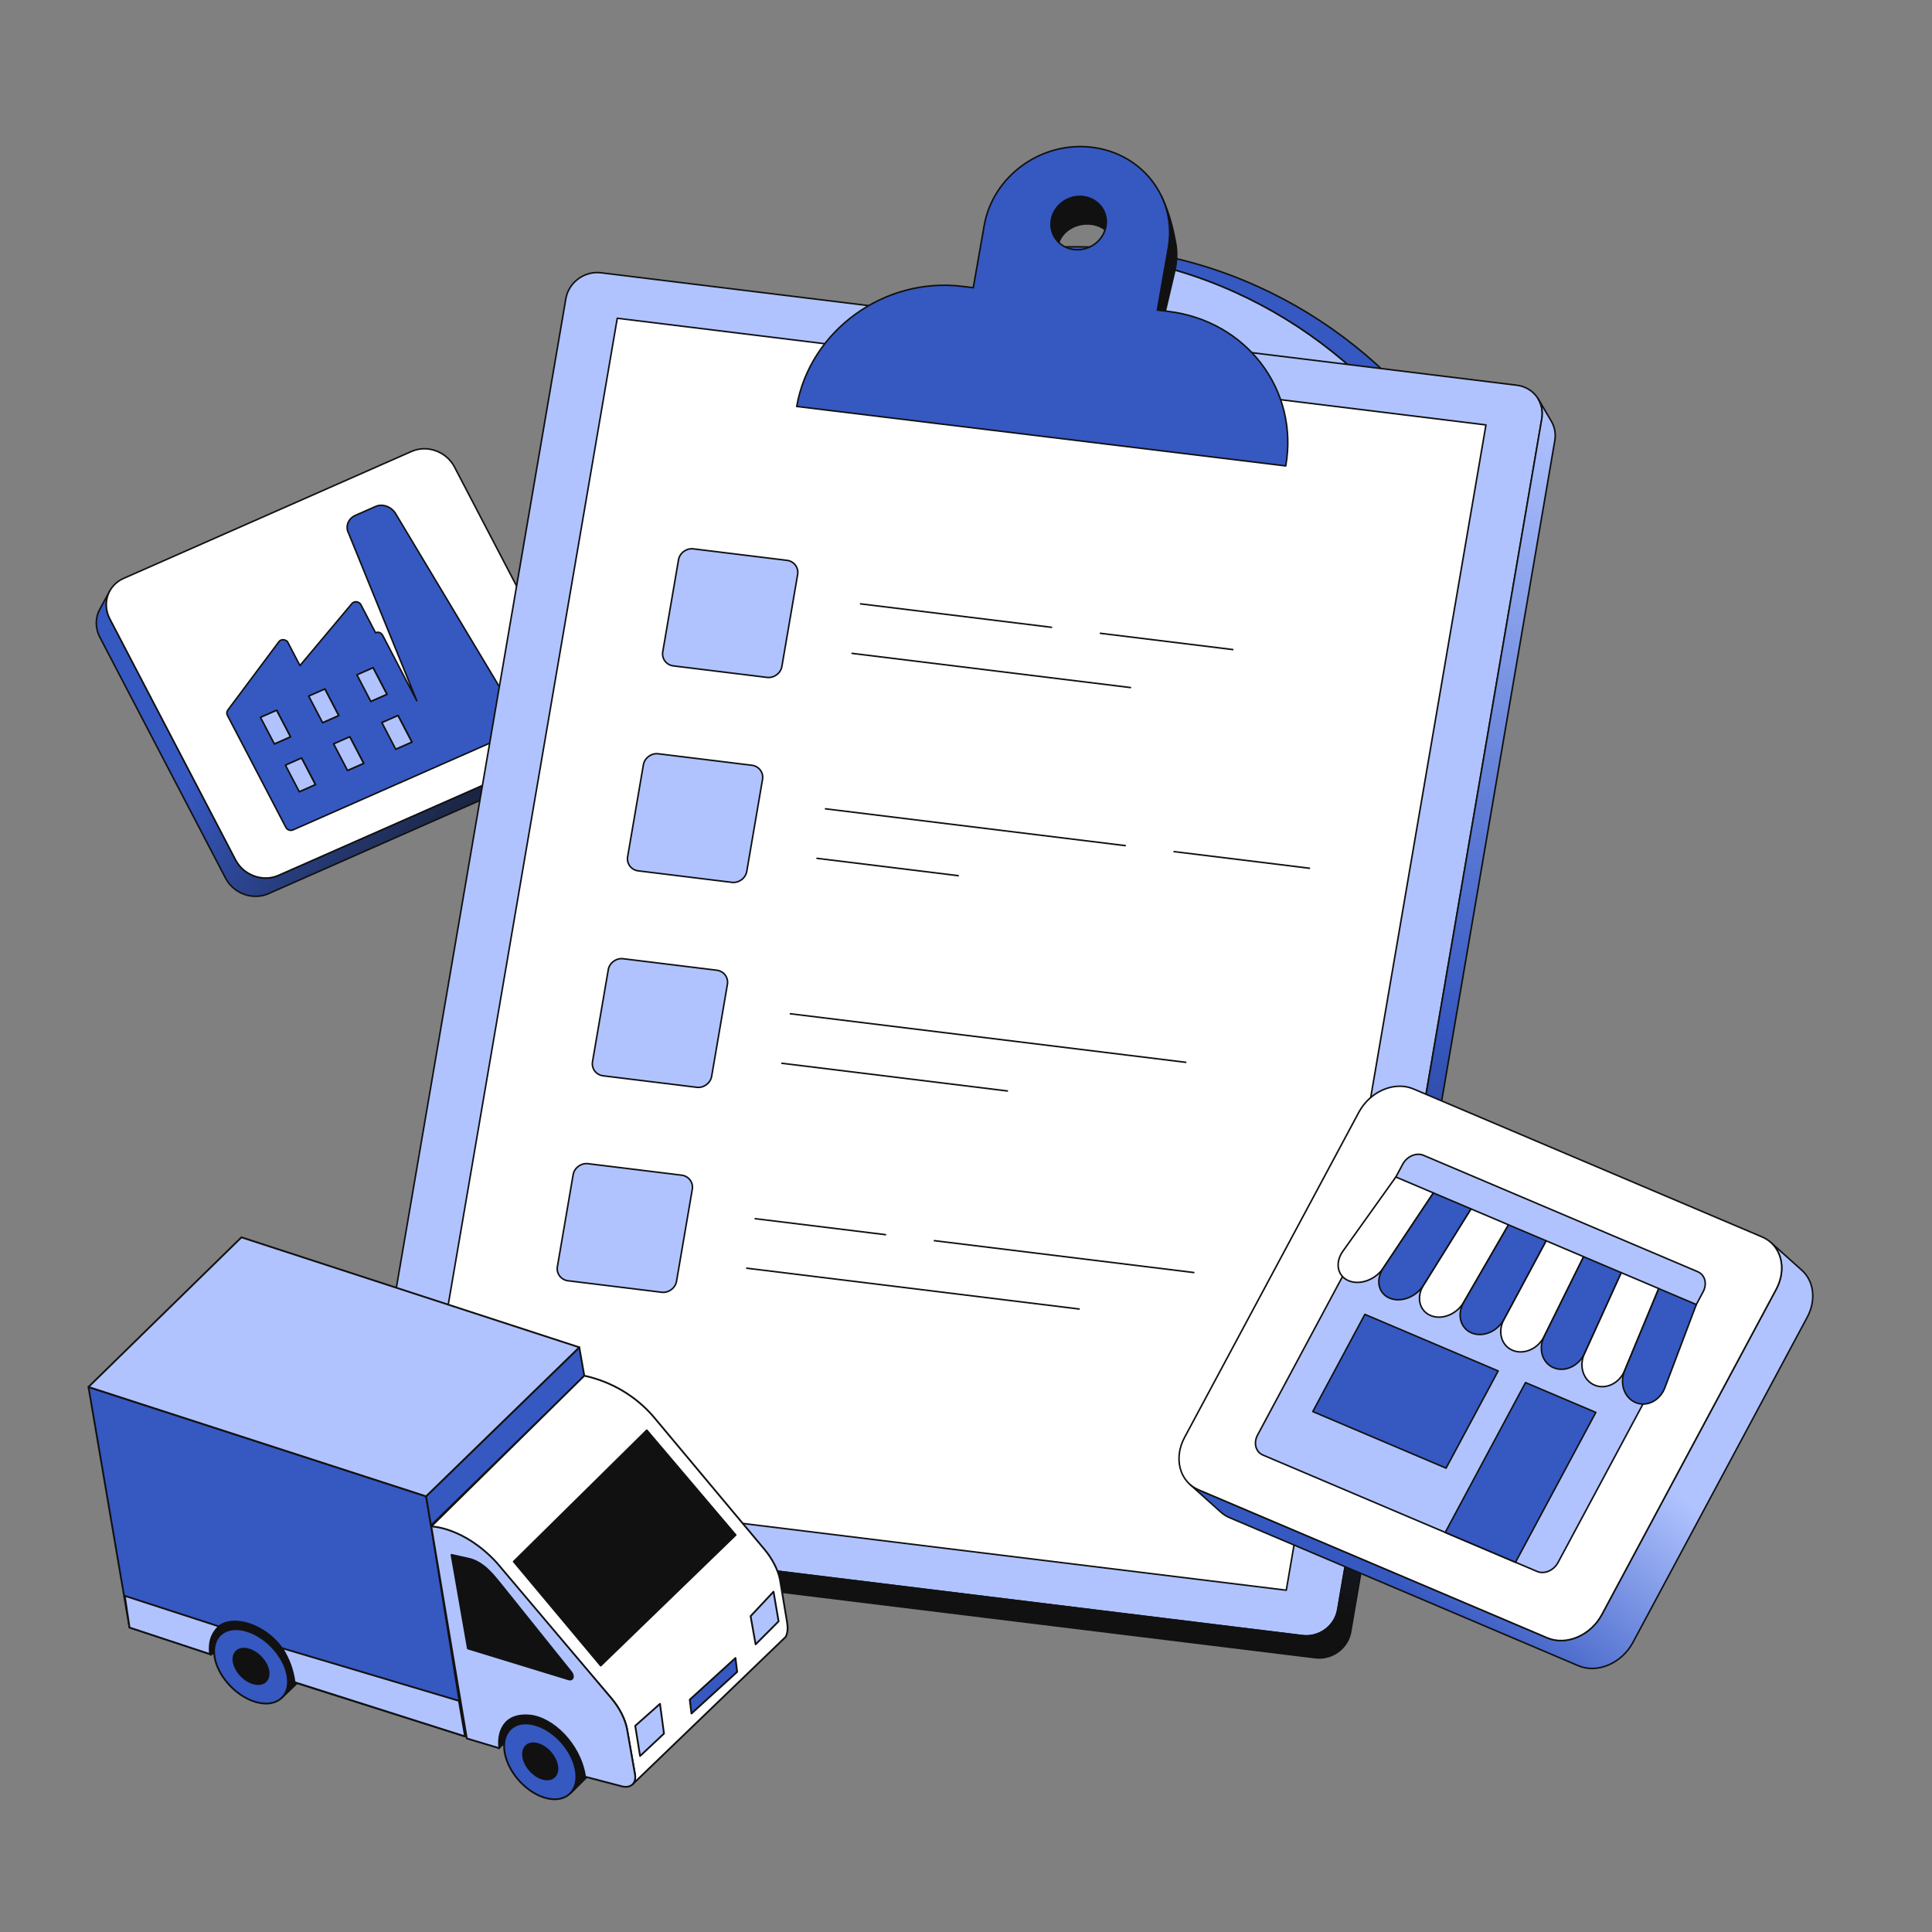 <svg xmlns="http://www.w3.org/2000/svg" xmlns:xlink="http://www.w3.org/1999/xlink" viewBox="0 0 1600 1600" width="1600" height="1600" preserveAspectRatio="xMidYMid meet" style="width: 100%; height: 100%; transform: translate3d(0px, 0px, 0px); content-visibility: visible;"><rect x="0" y="0" width="1600" height="1600" fill="#808080" stroke="none"/><defs><clipPath id="__lottie_element_2"><rect width="1600" height="1600" x="0" y="0"></rect></clipPath><linearGradient id="__lottie_element_23" spreadMethod="pad" gradientUnits="userSpaceOnUse" x1="-67.915" y1="432.207" x2="75.435" y2="-571.719"><stop offset="0%" stop-color="rgb(17,17,17)"></stop><stop offset="25%" stop-color="rgb(35,53,105)"></stop><stop offset="49%" stop-color="rgb(54,88,193)"></stop><stop offset="75%" stop-color="rgb(115,142,224)"></stop><stop offset="100%" stop-color="rgb(176,195,255)"></stop></linearGradient><linearGradient id="__lottie_element_35" spreadMethod="pad" gradientUnits="userSpaceOnUse" x1="-86.019" y1="105.671" x2="137.881" y2="-166.292"><stop offset="0%" stop-color="rgb(54,88,193)"></stop><stop offset="29%" stop-color="rgb(115,142,224)"></stop><stop offset="58%" stop-color="rgb(176,195,255)"></stop></linearGradient><g id="__lottie_element_36"><g transform="matrix(1,0,0,1,800,800)" opacity="1" style="display: block;"><g opacity="1" transform="matrix(1,0,0,1,0,0)"><path fill="rgb(249,186,186)" fill-opacity="1" d=" M-75,-749 C-75,-749 -248,-24 -248,-24 C-248,-24 393,119 393,119 C393,119 489,-444 489,-444 C489,-444 526,-681 526,-681 C526,-681 -75,-749 -75,-749z"></path><path stroke-linecap="butt" stroke-linejoin="miter" fill-opacity="0" stroke-miterlimit="4" stroke="rgb(19,2,2)" stroke-opacity="1" stroke-width="2" d=" M-75,-749 C-75,-749 -248,-24 -248,-24 C-248,-24 393,119 393,119 C393,119 489,-444 489,-444 C489,-444 526,-681 526,-681 C526,-681 -75,-749 -75,-749z"></path></g></g></g><filter id="__lottie_element_42" filterUnits="objectBoundingBox" x="0%" y="0%" width="100%" height="100%"><feComponentTransfer in="SourceGraphic"><feFuncA type="table" tableValues="1.0 0.0"></feFuncA></feComponentTransfer></filter><mask id="__lottie_element_36_2" mask-type="alpha"><g filter="url(#__lottie_element_42)"><rect width="1600" height="1600" x="0" y="0" fill="#ffffff" opacity="0"></rect><use xlink:href="#__lottie_element_36"></use></g></mask><linearGradient id="__lottie_element_46" spreadMethod="pad" gradientUnits="userSpaceOnUse" x1="-180.85" y1="-98.807" x2="154.368" y2="120.885"><stop offset="30%" stop-color="rgb(54,88,193)"></stop><stop offset="65%" stop-color="rgb(35,53,105)"></stop><stop offset="100%" stop-color="rgb(17,17,17)"></stop></linearGradient></defs><g clip-path="url(#__lottie_element_2)"><g transform="matrix(1,0,0,1,0,0)" opacity="1" style="display: block;"><g opacity="1" transform="matrix(1,0,0,1,280.134,615.841)"><path fill="url(#__lottie_element_46)" fill-opacity="1" d=" M189.034,3.924 C189.034,3.924 -49.536,109.111 -49.536,109.111 C-62.464,114.811 -78.368,109.046 -85.051,96.237 C-85.051,96.237 -189.151,-103.289 -189.151,-103.289 C-193.21,-111.068 -192.938,-119.652 -189.206,-126.473 C-189.206,-126.473 -197.502,-111.309 -197.502,-111.309 C-201.234,-104.488 -201.506,-95.904 -197.447,-88.125 C-197.447,-88.125 -93.347,111.401 -93.347,111.401 C-86.664,124.21 -70.76,129.974 -57.832,124.274 C-57.832,124.274 180.738,19.088 180.738,19.088 C185.818,16.848 189.684,13.17 192.1,8.754 C192.1,8.754 200.396,-6.409 200.396,-6.409 C197.98,-1.993 194.114,1.684 189.034,3.924z"></path><path stroke-linecap="round" stroke-linejoin="round" fill-opacity="0" stroke="rgb(17,17,17)" stroke-opacity="1" stroke-width="1.281" d=" M189.034,3.924 C189.034,3.924 -49.536,109.111 -49.536,109.111 C-62.464,114.811 -78.368,109.046 -85.051,96.237 C-85.051,96.237 -189.151,-103.289 -189.151,-103.289 C-193.21,-111.068 -192.938,-119.652 -189.206,-126.473 C-189.206,-126.473 -197.502,-111.309 -197.502,-111.309 C-201.234,-104.488 -201.506,-95.904 -197.447,-88.125 C-197.447,-88.125 -93.347,111.401 -93.347,111.401 C-86.664,124.21 -70.76,129.974 -57.832,124.274 C-57.832,124.274 180.738,19.088 180.738,19.088 C185.818,16.848 189.684,13.17 192.1,8.754 C192.1,8.754 200.396,-6.409 200.396,-6.409 C197.98,-1.993 194.114,1.684 189.034,3.924z"></path></g><g opacity="1" transform="matrix(1,0,0,1,0,0)"><g opacity="1" transform="matrix(1,0,0,1,285.73,549.398)"><path fill="rgb(255,255,255)" fill-opacity="1" d=" M55.133,-175.552 C68.061,-181.252 83.962,-175.495 90.649,-162.679 C90.649,-162.679 194.749,36.847 194.749,36.847 C201.432,49.656 196.366,64.667 183.438,70.367 C183.438,70.367 -55.132,175.553 -55.132,175.553 C-68.06,181.253 -83.964,175.489 -90.647,162.68 C-90.647,162.68 -194.747,-36.846 -194.747,-36.846 C-201.434,-49.662 -196.365,-64.665 -183.437,-70.365 C-183.437,-70.365 55.133,-175.552 55.133,-175.552z"></path><path stroke-linecap="round" stroke-linejoin="round" fill-opacity="0" stroke="rgb(17,17,17)" stroke-opacity="1" stroke-width="1.281" d=" M55.133,-175.552 C68.061,-181.252 83.962,-175.495 90.649,-162.679 C90.649,-162.679 194.749,36.847 194.749,36.847 C201.432,49.656 196.366,64.667 183.438,70.367 C183.438,70.367 -55.132,175.553 -55.132,175.553 C-68.06,181.253 -83.964,175.489 -90.647,162.68 C-90.647,162.68 -194.747,-36.846 -194.747,-36.846 C-201.434,-49.662 -196.365,-64.665 -183.437,-70.365 C-183.437,-70.365 55.133,-175.552 55.133,-175.552z"></path></g><g opacity="1" transform="matrix(1,0,0,1,0,0)"><g opacity="1" transform="matrix(1,0,0,1,310.044,553.063)"><path fill="rgb(54,88,193)" fill-opacity="1" d=" M-62.057,102.577 C-62.057,102.577 -73.526,80.594 -73.526,80.594 C-73.526,80.594 -60.212,74.724 -60.212,74.724 C-60.212,74.724 -48.743,96.707 -48.743,96.707 C-48.743,96.707 -62.057,102.577 -62.057,102.577 M-22.123,84.97 C-22.123,84.97 -33.592,62.987 -33.592,62.987 C-33.592,62.987 -20.278,57.117 -20.278,57.117 C-20.278,57.117 -8.809,79.1 -8.809,79.1 C-8.809,79.1 -22.123,84.97 -22.123,84.97 M17.812,67.363 C17.812,67.363 6.343,45.38 6.343,45.38 C6.343,45.38 19.656,39.51 19.656,39.51 C19.656,39.51 31.126,61.492 31.126,61.492 C31.126,61.492 17.812,67.363 17.812,67.363 M-82.7,63.012 C-82.7,63.012 -94.169,41.03 -94.169,41.03 C-94.169,41.03 -80.855,35.16 -80.855,35.16 C-80.855,35.16 -69.386,57.142 -69.386,57.142 C-69.386,57.142 -82.7,63.012 -82.7,63.012 M-42.766,45.405 C-42.766,45.405 -54.234,23.423 -54.234,23.423 C-54.234,23.423 -40.92,17.552 -40.92,17.552 C-40.92,17.552 -29.451,39.534 -29.451,39.534 C-29.451,39.534 -42.766,45.405 -42.766,45.405 M-2.831,27.797 C-2.831,27.797 -14.3,5.815 -14.3,5.815 C-14.3,5.815 -0.986,-0.055 -0.986,-0.055 C-0.986,-0.055 10.483,21.927 10.483,21.927 C10.483,21.927 -2.831,27.797 -2.831,27.797 M1.095,-133.659 C1.095,-133.659 -15.721,-126.245 -15.721,-126.245 C-21.849,-123.543 -24.219,-116.903 -21.345,-111.431 C-21.345,-111.431 35.111,27.239 35.111,27.239 C35.111,27.239 6.879,-26.874 6.879,-26.874 C6.879,-26.874 4.865,-30.734 0.969,-29.016 C0.969,-29.016 -11.395,-52.715 -11.395,-52.715 C-11.395,-52.715 -11.418,-52.741 -11.418,-52.741 C-13.032,-54.73 -15.351,-55.1 -17.097,-54.33 C-17.663,-54.08 -18.169,-53.711 -18.572,-53.238 C-18.572,-53.238 -61.639,-1.863 -61.639,-1.863 C-61.639,-1.863 -72.076,-21.867 -72.076,-21.867 C-73.884,-23.302 -75.928,-23.585 -77.481,-22.9 C-78.083,-22.635 -78.61,-22.225 -79.022,-21.681 C-79.022,-21.681 -121.402,35.042 -121.402,35.042 C-122.314,36.274 -122.454,37.912 -121.711,39.336 C-121.711,39.336 -73.317,132.091 -73.317,132.091 C-72.199,134.235 -69.556,135.181 -67.4,134.23 C-67.4,134.23 119.836,51.677 119.836,51.677 C120.902,51.207 121.667,50.335 122.013,49.233 C122.344,48.137 122.208,46.879 121.596,45.849 C121.596,45.849 17.37,-128.058 17.37,-128.058 C13.719,-133.648 6.617,-136.094 1.095,-133.659"></path><path stroke-linecap="round" stroke-linejoin="round" fill-opacity="0" stroke="rgb(17,17,17)" stroke-opacity="1" stroke-width="1.281" d=" M-62.057,102.577 C-62.057,102.577 -73.526,80.594 -73.526,80.594 C-73.526,80.594 -60.212,74.724 -60.212,74.724 C-60.212,74.724 -48.743,96.707 -48.743,96.707 C-48.743,96.707 -62.057,102.577 -62.057,102.577 M-22.123,84.97 C-22.123,84.97 -33.592,62.987 -33.592,62.987 C-33.592,62.987 -20.278,57.117 -20.278,57.117 C-20.278,57.117 -8.809,79.1 -8.809,79.1 C-8.809,79.1 -22.123,84.97 -22.123,84.97 M17.812,67.363 C17.812,67.363 6.343,45.38 6.343,45.38 C6.343,45.38 19.656,39.51 19.656,39.51 C19.656,39.51 31.126,61.492 31.126,61.492 C31.126,61.492 17.812,67.363 17.812,67.363 M-82.7,63.012 C-82.7,63.012 -94.169,41.03 -94.169,41.03 C-94.169,41.03 -80.855,35.16 -80.855,35.16 C-80.855,35.16 -69.386,57.142 -69.386,57.142 C-69.386,57.142 -82.7,63.012 -82.7,63.012 M-42.766,45.405 C-42.766,45.405 -54.234,23.423 -54.234,23.423 C-54.234,23.423 -40.92,17.552 -40.92,17.552 C-40.92,17.552 -29.451,39.534 -29.451,39.534 C-29.451,39.534 -42.766,45.405 -42.766,45.405 M-2.831,27.797 C-2.831,27.797 -14.3,5.815 -14.3,5.815 C-14.3,5.815 -0.986,-0.055 -0.986,-0.055 C-0.986,-0.055 10.483,21.927 10.483,21.927 C10.483,21.927 -2.831,27.797 -2.831,27.797 M1.095,-133.659 C1.095,-133.659 -15.721,-126.245 -15.721,-126.245 C-21.849,-123.543 -24.219,-116.903 -21.345,-111.431 C-21.345,-111.431 35.111,27.239 35.111,27.239 C35.111,27.239 6.879,-26.874 6.879,-26.874 C6.879,-26.874 4.865,-30.734 0.969,-29.016 C0.969,-29.016 -11.395,-52.715 -11.395,-52.715 C-11.395,-52.715 -11.418,-52.741 -11.418,-52.741 C-13.032,-54.73 -15.351,-55.1 -17.097,-54.33 C-17.663,-54.08 -18.169,-53.711 -18.572,-53.238 C-18.572,-53.238 -61.639,-1.863 -61.639,-1.863 C-61.639,-1.863 -72.076,-21.867 -72.076,-21.867 C-73.884,-23.302 -75.928,-23.585 -77.481,-22.9 C-78.083,-22.635 -78.61,-22.225 -79.022,-21.681 C-79.022,-21.681 -121.402,35.042 -121.402,35.042 C-122.314,36.274 -122.454,37.912 -121.711,39.336 C-121.711,39.336 -73.317,132.091 -73.317,132.091 C-72.199,134.235 -69.556,135.181 -67.4,134.23 C-67.4,134.23 119.836,51.677 119.836,51.677 C120.902,51.207 121.667,50.335 122.013,49.233 C122.344,48.137 122.208,46.879 121.596,45.849 C121.596,45.849 17.37,-128.058 17.37,-128.058 C13.719,-133.648 6.617,-136.094 1.095,-133.659"></path></g><g opacity="1" transform="matrix(1,0,0,1,0,0)"><g opacity="1" transform="matrix(1,0,0,1,228.142,602.149)"><path fill="rgb(176,195,255)" fill-opacity="1" d=" M0.922,-13.926 C0.922,-13.926 -12.391,-8.056 -12.391,-8.056 C-12.391,-8.056 -0.922,13.926 -0.922,13.926 C-0.922,13.926 12.391,8.056 12.391,8.056 C12.391,8.056 0.922,-13.926 0.922,-13.926"></path><path stroke-linecap="round" stroke-linejoin="round" fill-opacity="0" stroke="rgb(17,17,17)" stroke-opacity="1" stroke-width="1.281" d=" M0.922,-13.926 C0.922,-13.926 -12.391,-8.056 -12.391,-8.056 C-12.391,-8.056 -0.922,13.926 -0.922,13.926 C-0.922,13.926 12.391,8.056 12.391,8.056 C12.391,8.056 0.922,-13.926 0.922,-13.926"></path></g><g opacity="1" transform="matrix(1,0,0,1,268.077,584.542)"><path fill="rgb(176,195,255)" fill-opacity="1" d=" M0.923,-13.926 C0.923,-13.926 -12.392,-8.056 -12.392,-8.056 C-12.392,-8.056 -0.923,13.926 -0.923,13.926 C-0.923,13.926 12.392,8.056 12.392,8.056 C12.392,8.056 0.923,-13.926 0.923,-13.926"></path><path stroke-linecap="round" stroke-linejoin="round" fill-opacity="0" stroke="rgb(17,17,17)" stroke-opacity="1" stroke-width="1.281" d=" M0.923,-13.926 C0.923,-13.926 -12.392,-8.056 -12.392,-8.056 C-12.392,-8.056 -0.923,13.926 -0.923,13.926 C-0.923,13.926 12.392,8.056 12.392,8.056 C12.392,8.056 0.923,-13.926 0.923,-13.926"></path></g><g opacity="1" transform="matrix(1,0,0,1,308.011,566.935)"><path fill="rgb(176,195,255)" fill-opacity="1" d=" M0.922,-13.926 C0.922,-13.926 -12.391,-8.056 -12.391,-8.056 C-12.391,-8.056 -0.922,13.926 -0.922,13.926 C-0.922,13.926 12.391,8.056 12.391,8.056 C12.391,8.056 0.922,-13.926 0.922,-13.926"></path><path stroke-linecap="round" stroke-linejoin="round" fill-opacity="0" stroke="rgb(17,17,17)" stroke-opacity="1" stroke-width="1.281" d=" M0.922,-13.926 C0.922,-13.926 -12.391,-8.056 -12.391,-8.056 C-12.391,-8.056 -0.922,13.926 -0.922,13.926 C-0.922,13.926 12.391,8.056 12.391,8.056 C12.391,8.056 0.922,-13.926 0.922,-13.926"></path></g><g opacity="1" transform="matrix(1,0,0,1,248.785,641.714)"><path fill="rgb(176,195,255)" fill-opacity="1" d=" M0.922,-13.926 C0.922,-13.926 -12.391,-8.056 -12.391,-8.056 C-12.391,-8.056 -0.922,13.926 -0.922,13.926 C-0.922,13.926 12.391,8.056 12.391,8.056 C12.391,8.056 0.922,-13.926 0.922,-13.926"></path><path stroke-linecap="round" stroke-linejoin="round" fill-opacity="0" stroke="rgb(17,17,17)" stroke-opacity="1" stroke-width="1.281" d=" M0.922,-13.926 C0.922,-13.926 -12.391,-8.056 -12.391,-8.056 C-12.391,-8.056 -0.922,13.926 -0.922,13.926 C-0.922,13.926 12.391,8.056 12.391,8.056 C12.391,8.056 0.922,-13.926 0.922,-13.926"></path></g><g opacity="1" transform="matrix(1,0,0,1,288.719,624.107)"><path fill="rgb(176,195,255)" fill-opacity="1" d=" M0.923,-13.926 C0.923,-13.926 -12.392,-8.056 -12.392,-8.056 C-12.392,-8.056 -0.923,13.926 -0.923,13.926 C-0.923,13.926 12.392,8.056 12.392,8.056 C12.392,8.056 0.923,-13.926 0.923,-13.926"></path><path stroke-linecap="round" stroke-linejoin="round" fill-opacity="0" stroke="rgb(17,17,17)" stroke-opacity="1" stroke-width="1.281" d=" M0.923,-13.926 C0.923,-13.926 -12.392,-8.056 -12.392,-8.056 C-12.392,-8.056 -0.923,13.926 -0.923,13.926 C-0.923,13.926 12.392,8.056 12.392,8.056 C12.392,8.056 0.923,-13.926 0.923,-13.926"></path></g><g opacity="1" transform="matrix(1,0,0,1,328.653,606.5)"><path fill="rgb(176,195,255)" fill-opacity="1" d=" M0.922,-13.926 C0.922,-13.926 -12.391,-8.056 -12.391,-8.056 C-12.391,-8.056 -0.922,13.926 -0.922,13.926 C-0.922,13.926 12.391,8.056 12.391,8.056 C12.391,8.056 0.922,-13.926 0.922,-13.926"></path><path stroke-linecap="round" stroke-linejoin="round" fill-opacity="0" stroke="rgb(17,17,17)" stroke-opacity="1" stroke-width="1.281" d=" M0.922,-13.926 C0.922,-13.926 -12.391,-8.056 -12.391,-8.056 C-12.391,-8.056 -0.922,13.926 -0.922,13.926 C-0.922,13.926 12.391,8.056 12.391,8.056 C12.391,8.056 0.922,-13.926 0.922,-13.926"></path></g></g></g></g></g><g mask="url(#__lottie_element_36_2)" style="display: block;"><g transform="matrix(0.788,-0.616,0.616,0.788,-416.514,624.484)" opacity="1"><g opacity="1" transform="matrix(1,0,0,1,1328.167,605.429)"><path fill="rgb(54,88,193)" fill-opacity="1" d=" M-102.328,-169.08 C-102.328,-169.08 -84.615,-161.395 -84.615,-161.395 C-23.661,-126.892 25.923,-75.469 58.778,-12.681 C88.015,43.169 102.922,105.622 102.31,169.08 C102.31,169.08 84.597,161.395 84.597,161.395 C85.209,97.937 70.301,35.484 41.064,-20.366 C8.209,-83.154 -41.374,-134.577 -102.328,-169.08"></path><path stroke-linecap="round" stroke-linejoin="round" fill-opacity="0" stroke="rgb(17,17,17)" stroke-opacity="1" stroke-width="1.281" d=" M-102.328,-169.08 C-102.328,-169.08 -84.615,-161.395 -84.615,-161.395 C-23.661,-126.892 25.923,-75.469 58.778,-12.681 C88.015,43.169 102.922,105.622 102.31,169.08 C102.31,169.08 84.597,161.395 84.597,161.395 C85.209,97.937 70.301,35.484 41.064,-20.366 C8.209,-83.154 -41.374,-134.577 -102.328,-169.08"></path></g><g opacity="1" transform="matrix(1,0,0,1,1317.703,681.221)"><path fill="rgb(176,195,255)" fill-opacity="1" d=" M95.061,85.602 C95.061,85.602 140.01,95.244 140.01,95.244 C140.01,95.244 7.896,244.873 7.896,244.873 C7.896,244.873 -39.766,56.699 -39.766,56.699 C-39.766,56.699 0.663,65.36 0.663,65.36 C-7.094,-26.395 -59.538,-110.513 -140.01,-156.065 C-140.01,-156.065 -91.864,-244.873 -91.864,-244.873 C-30.91,-210.37 18.674,-158.947 51.529,-96.159 C80.766,-40.309 95.673,22.144 95.061,85.602z"></path><path stroke-linecap="round" stroke-linejoin="round" fill-opacity="0" stroke="rgb(17,17,17)" stroke-opacity="1" stroke-width="1.281" d=" M95.061,85.602 C95.061,85.602 140.01,95.244 140.01,95.244 C140.01,95.244 7.896,244.873 7.896,244.873 C7.896,244.873 -39.766,56.699 -39.766,56.699 C-39.766,56.699 0.663,65.36 0.663,65.36 C-7.094,-26.395 -59.538,-110.513 -140.01,-156.065 C-140.01,-156.065 -91.864,-244.873 -91.864,-244.873 C-30.91,-210.37 18.674,-158.947 51.529,-96.159 C80.766,-40.309 95.673,22.144 95.061,85.602z"></path></g><g opacity="1" transform="matrix(1,0,0,1,1400.513,855.123)"><path fill="rgb(54,88,193)" fill-opacity="1" d=" M57.2,-78.657 C57.2,-78.657 74.914,-70.971 74.914,-70.971 C74.914,-70.971 -57.2,78.657 -57.2,78.657 C-57.2,78.657 -74.914,70.971 -74.914,70.971 C-74.914,70.971 57.2,-78.657 57.2,-78.657z"></path><path stroke-linecap="round" stroke-linejoin="round" fill-opacity="0" stroke="rgb(17,17,17)" stroke-opacity="1" stroke-width="1.281" d=" M57.2,-78.657 C57.2,-78.657 74.914,-70.971 74.914,-70.971 C74.914,-70.971 -57.2,78.657 -57.2,78.657 C-57.2,78.657 -74.914,70.971 -74.914,70.971 C-74.914,70.971 57.2,-78.657 57.2,-78.657z"></path></g></g></g><g transform="matrix(1,0,0,1,0,0)" opacity="1" style="display: block;"><g opacity="1" transform="matrix(1,0,0,1,788.221,790.245)"><path fill="rgb(176,195,255)" fill-opacity="1" d=" M467.896,-471.225 C481.694,-469.531 490.987,-457.18 488.663,-443.62 C488.663,-443.62 319.614,542.894 319.614,542.894 C317.296,556.424 304.241,566.031 290.443,564.337 C290.443,564.337 -467.892,471.225 -467.892,471.225 C-481.69,469.531 -490.982,457.18 -488.664,443.65 C-488.664,443.65 -319.616,-542.864 -319.616,-542.864 C-317.292,-556.424 -304.237,-566.031 -290.439,-564.337 C-290.439,-564.337 467.896,-471.225 467.896,-471.225z"></path><path stroke-linecap="round" stroke-linejoin="round" fill-opacity="0" stroke="rgb(17,17,17)" stroke-opacity="1" stroke-width="1.281" d=" M467.896,-471.225 C481.694,-469.531 490.987,-457.18 488.663,-443.62 C488.663,-443.62 319.614,542.894 319.614,542.894 C317.296,556.424 304.241,566.031 290.443,564.337 C290.443,564.337 -467.892,471.225 -467.892,471.225 C-481.69,469.531 -490.982,457.18 -488.664,443.65 C-488.664,443.65 -319.616,-542.864 -319.616,-542.864 C-317.292,-556.424 -304.237,-566.031 -290.439,-564.337 C-290.439,-564.337 467.896,-471.225 467.896,-471.225z"></path></g><g opacity="1" transform="matrix(1,0,0,1,788.216,790.254)"><path fill="rgb(255,255,255)" fill-opacity="1" d=" M-277.023,-526.684 C-277.023,-526.684 -442.391,438.351 -442.391,438.351 C-442.391,438.351 277.023,526.684 277.023,526.684 C277.023,526.684 442.391,-438.351 442.391,-438.351 C442.391,-438.351 -277.023,-526.684 -277.023,-526.684z"></path><path stroke-linecap="round" stroke-linejoin="round" fill-opacity="0" stroke="rgb(17,17,17)" stroke-opacity="1" stroke-width="1.281" d=" M-277.023,-526.684 C-277.023,-526.684 -442.391,438.351 -442.391,438.351 C-442.391,438.351 277.023,526.684 277.023,526.684 C277.023,526.684 442.391,-438.351 442.391,-438.351 C442.391,-438.351 -277.023,-526.684 -277.023,-526.684z"></path></g><g opacity="1" transform="matrix(1,0,0,1,604.718,507.765)"><path fill="rgb(176,195,255)" fill-opacity="1" d=" M47.045,-43.707 C47.045,-43.707 -30.434,-53.22 -30.434,-53.22 C-36.264,-53.936 -41.825,-49.871 -42.812,-44.111 C-42.812,-44.111 -55.853,31.996 -55.853,31.996 C-56.84,37.756 -52.874,42.991 -47.044,43.707 C-47.044,43.707 30.436,53.22 30.436,53.22 C36.266,53.936 41.825,49.871 42.812,44.111 C42.812,44.111 55.853,-31.996 55.853,-31.996 C56.84,-37.756 52.875,-42.991 47.045,-43.707z"></path><path stroke-linecap="round" stroke-linejoin="round" fill-opacity="0" stroke="rgb(17,17,17)" stroke-opacity="1" stroke-width="1.281" d=" M47.045,-43.707 C47.045,-43.707 -30.434,-53.22 -30.434,-53.22 C-36.264,-53.936 -41.825,-49.871 -42.812,-44.111 C-42.812,-44.111 -55.853,31.996 -55.853,31.996 C-56.84,37.756 -52.874,42.991 -47.044,43.707 C-47.044,43.707 30.436,53.22 30.436,53.22 C36.266,53.936 41.825,49.871 42.812,44.111 C42.812,44.111 55.853,-31.996 55.853,-31.996 C56.84,-37.756 52.875,-42.991 47.045,-43.707z"></path></g><g opacity="1" transform="matrix(1,0,0,1,575.633,677.484)"><path fill="rgb(176,195,255)" fill-opacity="1" d=" M47.051,-43.722 C47.051,-43.722 -30.429,-53.235 -30.429,-53.235 C-36.259,-53.951 -41.825,-49.855 -42.812,-44.097 C-42.812,-44.097 -55.853,32.011 -55.853,32.011 C-56.84,37.771 -52.874,43.005 -47.044,43.721 C-47.044,43.721 30.436,53.234 30.436,53.234 C36.266,53.95 41.825,49.885 42.812,44.125 C42.812,44.125 55.853,-31.982 55.853,-31.982 C56.839,-37.74 52.881,-43.006 47.051,-43.722z"></path><path stroke-linecap="round" stroke-linejoin="round" fill-opacity="0" stroke="rgb(17,17,17)" stroke-opacity="1" stroke-width="1.281" d=" M47.051,-43.722 C47.051,-43.722 -30.429,-53.235 -30.429,-53.235 C-36.259,-53.951 -41.825,-49.855 -42.812,-44.097 C-42.812,-44.097 -55.853,32.011 -55.853,32.011 C-56.84,37.771 -52.874,43.005 -47.044,43.721 C-47.044,43.721 30.436,53.234 30.436,53.234 C36.266,53.95 41.825,49.885 42.812,44.125 C42.812,44.125 55.853,-31.982 55.853,-31.982 C56.839,-37.74 52.881,-43.006 47.051,-43.722z"></path></g><g opacity="1" transform="matrix(1,0,0,1,546.55,847.218)"><path fill="rgb(176,195,255)" fill-opacity="1" d=" M47.048,-43.722 C47.048,-43.722 -30.432,-53.236 -30.432,-53.236 C-36.262,-53.952 -41.827,-49.855 -42.809,-44.126 C-42.809,-44.126 -55.856,32.012 -55.856,32.012 C-56.838,37.741 -52.876,43.006 -47.046,43.722 C-47.046,43.722 30.433,53.236 30.433,53.236 C36.263,53.952 41.827,49.855 42.809,44.126 C42.809,44.126 55.856,-32.012 55.856,-32.012 C56.838,-37.741 52.878,-43.006 47.048,-43.722"></path><path stroke-linecap="round" stroke-linejoin="round" fill-opacity="0" stroke="rgb(17,17,17)" stroke-opacity="1" stroke-width="1.281" d=" M47.048,-43.722 C47.048,-43.722 -30.432,-53.236 -30.432,-53.236 C-36.262,-53.952 -41.827,-49.855 -42.809,-44.126 C-42.809,-44.126 -55.856,32.012 -55.856,32.012 C-56.838,37.741 -52.876,43.006 -47.046,43.722 C-47.046,43.722 30.433,53.236 30.433,53.236 C36.263,53.952 41.827,49.855 42.809,44.126 C42.809,44.126 55.856,-32.012 55.856,-32.012 C56.838,-37.741 52.878,-43.006 47.048,-43.722"></path></g><g opacity="1" transform="matrix(1,0,0,1,517.464,1016.952)"><path fill="rgb(176,195,255)" fill-opacity="1" d=" M47.048,-43.721 C47.048,-43.721 -30.432,-53.235 -30.432,-53.235 C-36.262,-53.951 -41.827,-49.857 -42.809,-44.126 C-42.809,-44.126 -55.856,32.011 -55.856,32.011 C-56.838,37.74 -52.876,43.005 -47.046,43.721 C-47.046,43.721 30.434,53.235 30.434,53.235 C36.264,53.951 41.827,49.854 42.809,44.125 C42.809,44.125 55.856,-32.011 55.856,-32.011 C56.838,-37.742 52.878,-43.005 47.048,-43.721"></path><path stroke-linecap="round" stroke-linejoin="round" fill-opacity="0" stroke="rgb(17,17,17)" stroke-opacity="1" stroke-width="1.281" d=" M47.048,-43.721 C47.048,-43.721 -30.432,-53.235 -30.432,-53.235 C-36.262,-53.951 -41.827,-49.857 -42.809,-44.126 C-42.809,-44.126 -55.856,32.011 -55.856,32.011 C-56.838,37.74 -52.876,43.005 -47.046,43.721 C-47.046,43.721 30.434,53.235 30.434,53.235 C36.264,53.951 41.827,49.854 42.809,44.125 C42.809,44.125 55.856,-32.011 55.856,-32.011 C56.838,-37.742 52.878,-43.005 47.048,-43.721"></path></g><g opacity="1" transform="matrix(1,0,0,1,0,0)"><g opacity="1" transform="matrix(1,0,0,1,0,0)"><g opacity="1" transform="matrix(1,0,0,1,791.764,509.796)"><path stroke-linecap="round" stroke-linejoin="round" fill-opacity="0" stroke="rgb(17,17,17)" stroke-opacity="1" stroke-width="1.281" d=" M-79.036,-9.704 C-79.036,-9.704 79.036,9.704 79.036,9.704"></path></g><g opacity="1" transform="matrix(1,0,0,1,966.122,531.205)"><path stroke-linecap="round" stroke-linejoin="round" fill-opacity="0" stroke="rgb(17,17,17)" stroke-opacity="1" stroke-width="1.281" d=" M-54.812,-6.73 C-54.812,-6.73 54.812,6.73 54.812,6.73"></path></g><g opacity="1" transform="matrix(1,0,0,1,820.943,555.25)"><path stroke-linecap="round" stroke-linejoin="round" fill-opacity="0" stroke="rgb(17,17,17)" stroke-opacity="1" stroke-width="1.281" d=" M-115.242,-14.15 C-115.242,-14.15 115.242,14.15 115.242,14.15"></path></g></g><g opacity="1" transform="matrix(1,0,0,1,0,0)"><g opacity="1" transform="matrix(1,0,0,1,807.753,685.064)"><path stroke-linecap="round" stroke-linejoin="round" fill-opacity="0" stroke="rgb(17,17,17)" stroke-opacity="1" stroke-width="1.281" d=" M-124.11,-15.239 C-124.11,-15.239 124.11,15.239 124.11,15.239"></path></g><g opacity="1" transform="matrix(1,0,0,1,1028.406,712.157)"><path stroke-linecap="round" stroke-linejoin="round" fill-opacity="0" stroke="rgb(17,17,17)" stroke-opacity="1" stroke-width="1.281" d=" M-56.033,-6.88 C-56.033,-6.88 56.033,6.88 56.033,6.88"></path></g><g opacity="1" transform="matrix(1,0,0,1,735.091,718.015)"><path stroke-linecap="round" stroke-linejoin="round" fill-opacity="0" stroke="rgb(17,17,17)" stroke-opacity="1" stroke-width="1.281" d=" M-58.476,-7.18 C-58.476,-7.18 58.476,7.18 58.476,7.18"></path></g></g><g opacity="1" transform="matrix(1,0,0,1,0,0)"><g opacity="1" transform="matrix(1,0,0,1,818.277,859.661)"><path stroke-linecap="round" stroke-linejoin="round" fill-opacity="0" stroke="rgb(17,17,17)" stroke-opacity="1" stroke-width="1.281" d=" M-163.72,-20.102 C-163.72,-20.102 163.72,20.102 163.72,20.102"></path></g><g opacity="1" transform="matrix(1,0,0,1,740.899,892.032)"><path stroke-linecap="round" stroke-linejoin="round" fill-opacity="0" stroke="rgb(17,17,17)" stroke-opacity="1" stroke-width="1.281" d=" M-93.369,-11.464 C-93.369,-11.464 93.369,11.464 93.369,11.464"></path></g></g><g opacity="1" transform="matrix(1,0,0,1,0,0)"><g opacity="1" transform="matrix(1,0,0,1,679.404,1015.884)"><path stroke-linecap="round" stroke-linejoin="round" fill-opacity="0" stroke="rgb(17,17,17)" stroke-opacity="1" stroke-width="1.281" d=" M-53.927,-6.621 C-53.927,-6.621 53.927,6.621 53.927,6.621"></path></g><g opacity="1" transform="matrix(1,0,0,1,881.237,1040.666)"><path stroke-linecap="round" stroke-linejoin="round" fill-opacity="0" stroke="rgb(17,17,17)" stroke-opacity="1" stroke-width="1.281" d=" M-107.395,-13.187 C-107.395,-13.187 107.395,13.187 107.395,13.187"></path></g><g opacity="1" transform="matrix(1,0,0,1,756.068,1067.169)"><path stroke-linecap="round" stroke-linejoin="round" fill-opacity="0" stroke="rgb(17,17,17)" stroke-opacity="1" stroke-width="1.281" d=" M-137.618,-16.897 C-137.618,-16.897 137.618,16.897 137.618,16.897"></path></g></g></g><g opacity="1" transform="matrix(1,0,0,1,795.199,851.827)"><path fill="url(#__lottie_element_23)" fill-opacity="1" d=" M489.566,-502.949 C489.566,-502.949 478.823,-521.239 478.823,-521.239 C481.54,-516.613 482.681,-511.018 481.684,-505.201 C481.684,-505.201 312.636,481.312 312.636,481.312 C310.317,494.842 297.263,504.449 283.464,502.755 C283.464,502.755 -474.87,409.643 -474.87,409.643 C-474.87,409.643 -474.87,409.643 -474.87,409.643 C-482.753,408.675 -489.166,404.229 -492.783,398.071 C-492.783,398.071 -482.041,416.361 -482.041,416.361 C-478.424,422.519 -472.012,426.965 -464.128,427.933 C-464.128,427.933 -464.128,427.933 -464.128,427.933 C-464.128,427.933 294.207,521.045 294.207,521.045 C308.006,522.739 321.059,513.132 323.378,499.602 C323.378,499.602 492.426,-486.911 492.426,-486.911 C493.423,-492.728 492.283,-498.323 489.566,-502.949z"></path><path stroke-linecap="round" stroke-linejoin="round" fill-opacity="0" stroke="rgb(17,17,17)" stroke-opacity="1" stroke-width="1.281" d=" M489.566,-502.949 C489.566,-502.949 478.823,-521.239 478.823,-521.239 C481.54,-516.613 482.681,-511.018 481.684,-505.201 C481.684,-505.201 312.636,481.312 312.636,481.312 C310.317,494.842 297.263,504.449 283.464,502.755 C283.464,502.755 -474.87,409.643 -474.87,409.643 C-474.87,409.643 -474.87,409.643 -474.87,409.643 C-482.753,408.675 -489.166,404.229 -492.783,398.071 C-492.783,398.071 -482.041,416.361 -482.041,416.361 C-478.424,422.519 -472.012,426.965 -464.128,427.933 C-464.128,427.933 -464.128,427.933 -464.128,427.933 C-464.128,427.933 294.207,521.045 294.207,521.045 C308.006,522.739 321.059,513.132 323.378,499.602 C323.378,499.602 492.426,-486.911 492.426,-486.911 C493.423,-492.728 492.283,-498.323 489.566,-502.949z"></path></g><g opacity="1" transform="matrix(1,0,0,1,0,0)"><g opacity="1" transform="matrix(1,0,0,1,896.112,185.843)"><path fill="rgb(17,17,17)" fill-opacity="1" d=" M25.729,15.153 C25.729,15.154 25.729,15.154 25.729,15.155 C25.728,15.15 25.727,15.144 25.726,15.139 C22.965,-0.52 19.532,-7.907 18.065,-11.062 C15.038,-17.399 8.832,-22.079 1.01,-23.03 C-11.457,-24.546 -23.275,-15.969 -25.401,-3.861 C-26.197,0.674 -25.522,5.061 -23.71,8.855 C-23.705,8.867 -23.699,8.88 -23.693,8.892 C-22.801,10.828 -22.046,13.299 -21.441,15.681 C-20.896,17.846 -20.365,20.354 -19.851,23.203 C-20.233,21.035 -20.182,18.754 -19.636,16.435 C-17.114,5.719 -4.977,-1.73 7.491,-0.214 C17.284,0.977 24.349,7.32 25.731,15.167 C25.73,15.162 25.73,15.158 25.729,15.153z"></path><path stroke-linecap="round" stroke-linejoin="round" fill-opacity="0" stroke="rgb(17,17,17)" stroke-opacity="1" stroke-width="1.281" d=" M25.729,15.153 C25.729,15.154 25.729,15.154 25.729,15.155 C25.728,15.15 25.727,15.144 25.726,15.139 C22.965,-0.52 19.532,-7.907 18.065,-11.062 C15.038,-17.399 8.832,-22.079 1.01,-23.03 C-11.457,-24.546 -23.275,-15.969 -25.401,-3.861 C-26.197,0.674 -25.522,5.061 -23.71,8.855 C-23.705,8.867 -23.699,8.88 -23.693,8.892 C-22.801,10.828 -22.046,13.299 -21.441,15.681 C-20.896,17.846 -20.365,20.354 -19.851,23.203 C-20.233,21.035 -20.182,18.754 -19.636,16.435 C-17.114,5.719 -4.977,-1.73 7.491,-0.214 C17.284,0.977 24.349,7.32 25.731,15.167 C25.73,15.162 25.73,15.158 25.729,15.153z"></path></g><g opacity="1" transform="matrix(1,0,0,1,966.505,216.13)"><path fill="rgb(17,17,17)" fill-opacity="1" d=" M7.168,-14.68 C6.378,-19.113 5.297,-24.562 3.71,-30.549 C3.638,-30.821 3.565,-31.089 3.492,-31.359 C3.362,-31.838 3.232,-32.317 3.096,-32.803 C2.962,-33.279 2.826,-33.75 2.689,-34.22 C2.592,-34.552 2.497,-34.883 2.397,-35.217 C2.251,-35.706 2.1,-36.19 1.95,-36.674 C1.833,-37.05 1.718,-37.425 1.597,-37.804 C1.528,-38.02 1.456,-38.234 1.386,-38.449 C-0.174,-43.256 -2.08,-48.255 -4.435,-53.255 C-4.489,-53.37 -4.537,-53.488 -4.592,-53.602 C-4.542,-53.494 -4.495,-53.387 -4.446,-53.28 C-4.518,-53.432 -4.584,-53.585 -4.657,-53.737 C1.452,-40.946 3.732,-26.157 1.047,-10.868 C1.047,-10.868 -8.002,40.661 -8.002,40.661 C-6.518,43.768 -5.269,48.164 -4.288,53.737 C-4.288,53.737 6.444,8.133 6.444,8.133 C8.284,0.317 8.455,-7.374 7.168,-14.68z"></path><path stroke-linecap="round" stroke-linejoin="round" fill-opacity="0" stroke="rgb(17,17,17)" stroke-opacity="1" stroke-width="1.281" d=" M7.168,-14.68 C6.378,-19.113 5.297,-24.562 3.71,-30.549 C3.638,-30.821 3.565,-31.089 3.492,-31.359 C3.362,-31.838 3.232,-32.317 3.096,-32.803 C2.962,-33.279 2.826,-33.75 2.689,-34.22 C2.592,-34.552 2.497,-34.883 2.397,-35.217 C2.251,-35.706 2.1,-36.19 1.95,-36.674 C1.833,-37.05 1.718,-37.425 1.597,-37.804 C1.528,-38.02 1.456,-38.234 1.386,-38.449 C-0.174,-43.256 -2.08,-48.255 -4.435,-53.255 C-4.489,-53.37 -4.537,-53.488 -4.592,-53.602 C-4.542,-53.494 -4.495,-53.387 -4.446,-53.28 C-4.518,-53.432 -4.584,-53.585 -4.657,-53.737 C1.452,-40.946 3.732,-26.157 1.047,-10.868 C1.047,-10.868 -8.002,40.661 -8.002,40.661 C-6.518,43.768 -5.269,48.164 -4.288,53.737 C-4.288,53.737 6.444,8.133 6.444,8.133 C8.284,0.317 8.455,-7.374 7.168,-14.68z"></path></g><g opacity="1" transform="matrix(1,0,0,1,863.147,253.613)"><path fill="rgb(54,88,193)" fill-opacity="1" d=" M-48.08,-66.893 C-40.901,-107.774 -0.945,-136.773 41.15,-131.654 C83.271,-126.532 111.584,-89.232 104.405,-48.351 C104.405,-48.351 95.356,3.179 95.356,3.179 C95.356,3.179 104.529,4.294 104.529,4.294 C169.187,12.156 212.678,69.422 201.646,132.24 C201.646,132.24 -203.356,82.992 -203.356,82.992 C-192.324,20.174 -130.96,-24.341 -66.302,-16.479 C-66.302,-16.479 -57.129,-15.364 -57.129,-15.364 C-57.129,-15.364 -48.08,-66.893 -48.08,-66.893z M52.717,-66.14 C54.843,-78.248 46.47,-89.28 33.976,-90.799 C21.508,-92.315 9.69,-83.738 7.564,-71.63 C5.438,-59.522 13.807,-48.465 26.275,-46.949 C38.769,-45.43 50.591,-54.032 52.717,-66.14"></path><path stroke-linecap="round" stroke-linejoin="round" fill-opacity="0" stroke="rgb(17,17,17)" stroke-opacity="1" stroke-width="1.281" d=" M-48.08,-66.893 C-40.901,-107.774 -0.945,-136.773 41.15,-131.654 C83.271,-126.532 111.584,-89.232 104.405,-48.351 C104.405,-48.351 95.356,3.179 95.356,3.179 C95.356,3.179 104.529,4.294 104.529,4.294 C169.187,12.156 212.678,69.422 201.646,132.24 C201.646,132.24 -203.356,82.992 -203.356,82.992 C-192.324,20.174 -130.96,-24.341 -66.302,-16.479 C-66.302,-16.479 -57.129,-15.364 -57.129,-15.364 C-57.129,-15.364 -48.08,-66.893 -48.08,-66.893z M52.717,-66.14 C54.843,-78.248 46.47,-89.28 33.976,-90.799 C21.508,-92.315 9.69,-83.738 7.564,-71.63 C5.438,-59.522 13.807,-48.465 26.275,-46.949 C38.769,-45.43 50.591,-54.032 52.717,-66.14"></path></g></g></g><g transform="matrix(1,0,0,1,0,0)" opacity="1" style="display: block;"><g opacity="1" transform="matrix(1,0,0,1,0,0)"><g opacity="1" transform="matrix(1,0,0,1,1243.303,1205.364)"><path fill="url(#__lottie_element_35)" fill-opacity="1" d=" M249.029,-153.285 C249.029,-153.285 223.293,-176.376 223.293,-176.376 C233.089,-167.587 235.282,-151.879 227.63,-137.602 C227.63,-137.602 83.264,131.763 83.264,131.763 C73.996,149.055 53.785,157.689 38.131,151.044 C38.131,151.044 -250.743,28.425 -250.743,28.425 C-253.478,27.264 -255.893,25.713 -257.968,23.852 C-257.968,23.852 -232.232,46.943 -232.232,46.943 C-230.158,48.804 -227.742,50.355 -225.007,51.516 C-225.007,51.516 63.867,174.135 63.867,174.135 C79.521,180.78 99.732,172.145 109,154.853 C109,154.853 253.366,-114.511 253.366,-114.511 C261.018,-128.788 258.825,-144.496 249.029,-153.285z"></path><path stroke-linecap="round" stroke-linejoin="round" fill-opacity="0" stroke="rgb(17,17,17)" stroke-opacity="1" stroke-width="1.281" d=" M249.029,-153.285 C249.029,-153.285 223.293,-176.376 223.293,-176.376 C233.089,-167.587 235.282,-151.879 227.63,-137.602 C227.63,-137.602 83.264,131.763 83.264,131.763 C73.996,149.055 53.785,157.689 38.131,151.044 C38.131,151.044 -250.743,28.425 -250.743,28.425 C-253.478,27.264 -255.893,25.713 -257.968,23.852 C-257.968,23.852 -232.232,46.943 -232.232,46.943 C-230.158,48.804 -227.742,50.355 -225.007,51.516 C-225.007,51.516 63.867,174.135 63.867,174.135 C79.521,180.78 99.732,172.145 109,154.853 C109,154.853 253.366,-114.511 253.366,-114.511 C261.018,-128.788 258.825,-144.496 249.029,-153.285z"></path></g><g opacity="1" transform="matrix(1,0,0,1,1225.965,1129.1)"><path fill="rgb(255,255,255)" fill-opacity="1" d=" M233.402,-104.688 C249.056,-98.043 254.241,-78.64 244.968,-61.338 C244.968,-61.338 100.602,208.026 100.602,208.026 C91.334,225.318 71.123,233.953 55.469,227.308 C55.469,227.308 -233.404,104.689 -233.404,104.689 C-249.058,98.044 -254.239,78.632 -244.971,61.34 C-244.971,61.34 -100.605,-208.025 -100.605,-208.025 C-91.332,-225.327 -71.125,-233.952 -55.471,-227.307 C-55.471,-227.307 233.402,-104.688 233.402,-104.688z"></path><path stroke-linecap="round" stroke-linejoin="round" fill-opacity="0" stroke="rgb(17,17,17)" stroke-opacity="1" stroke-width="1.281" d=" M233.402,-104.688 C249.056,-98.043 254.241,-78.64 244.968,-61.338 C244.968,-61.338 100.602,208.026 100.602,208.026 C91.334,225.318 71.123,233.953 55.469,227.308 C55.469,227.308 -233.404,104.689 -233.404,104.689 C-249.058,98.044 -254.239,78.632 -244.971,61.34 C-244.971,61.34 -100.605,-208.025 -100.605,-208.025 C-91.332,-225.327 -71.125,-233.952 -55.471,-227.307 C-55.471,-227.307 233.402,-104.688 233.402,-104.688z"></path></g><g opacity="1" transform="matrix(1,0,0,1,0,0)"><g opacity="1" transform="matrix(1,0,0,1,1225.965,1129.102)"><path fill="rgb(176,195,255)" fill-opacity="1" d=" M180.042,-75.917 C180.042,-75.917 -47.021,-172.3 -47.021,-172.3 C-53.03,-174.851 -60.773,-171.542 -64.33,-164.905 C-64.33,-164.905 -184.483,59.282 -184.483,59.282 C-188.04,65.92 -186.062,73.368 -180.053,75.918 C-180.053,75.918 47.01,172.3 47.01,172.3 C53.019,174.85 60.776,171.537 64.334,164.899 C64.334,164.899 184.487,-59.288 184.487,-59.288 C188.044,-65.925 186.051,-73.366 180.042,-75.917z"></path><path stroke-linecap="round" stroke-linejoin="round" fill-opacity="0" stroke="rgb(17,17,17)" stroke-opacity="1" stroke-width="1.281" d=" M180.042,-75.917 C180.042,-75.917 -47.021,-172.3 -47.021,-172.3 C-53.03,-174.851 -60.773,-171.542 -64.33,-164.905 C-64.33,-164.905 -184.483,59.282 -184.483,59.282 C-188.04,65.92 -186.062,73.368 -180.053,75.918 C-180.053,75.918 47.01,172.3 47.01,172.3 C53.019,174.85 60.776,171.537 64.334,164.899 C64.334,164.899 184.487,-59.288 184.487,-59.288 C188.044,-65.925 186.051,-73.366 180.042,-75.917z"></path></g><g opacity="1" transform="matrix(1,0,0,1,1163.945,1152.179)"><path fill="rgb(54,88,193)" fill-opacity="1" d=" M76.757,-16.819 C76.757,-16.819 -33.619,-63.671 -33.619,-63.671 C-33.619,-63.671 -76.757,16.819 -76.757,16.819 C-76.757,16.819 33.619,63.671 33.619,63.671 C33.619,63.671 76.757,-16.819 76.757,-16.819"></path><path stroke-linecap="round" stroke-linejoin="round" fill-opacity="0" stroke="rgb(17,17,17)" stroke-opacity="1" stroke-width="1.281" d=" M76.757,-16.819 C76.757,-16.819 -33.619,-63.671 -33.619,-63.671 C-33.619,-63.671 -76.757,16.819 -76.757,16.819 C-76.757,16.819 33.619,63.671 33.619,63.671 C33.619,63.671 76.757,-16.819 76.757,-16.819"></path></g><g opacity="1" transform="matrix(1,0,0,1,1259.229,1219.396)"><path fill="rgb(54,88,193)" fill-opacity="1" d=" M62.363,-49.7 C62.363,-49.7 4.152,-74.409 4.152,-74.409 C4.152,-74.409 -62.363,49.7 -62.363,49.7 C-62.363,49.7 -4.152,74.409 -4.152,74.409 C-4.152,74.409 62.363,-49.7 62.363,-49.7"></path><path stroke-linecap="round" stroke-linejoin="round" fill-opacity="0" stroke="rgb(17,17,17)" stroke-opacity="1" stroke-width="1.281" d=" M62.363,-49.7 C62.363,-49.7 4.152,-74.409 4.152,-74.409 C4.152,-74.409 -62.363,49.7 -62.363,49.7 C-62.363,49.7 -4.152,74.409 -4.152,74.409 C-4.152,74.409 62.363,-49.7 62.363,-49.7"></path></g><g opacity="1" transform="matrix(1,0,0,1,0,0)"><g opacity="1" transform="matrix(1,0,0,1,1147.638,1018.382)"><path fill="rgb(255,255,255)" fill-opacity="1" d=" M39.444,-30.442 C39.444,-30.442 8.346,-43.642 8.346,-43.642 C8.346,-43.642 -35.429,17.686 -35.429,17.686 C-40.764,25.151 -40.666,33.581 -35.829,38.782 C-34.51,40.2 -32.839,41.377 -30.83,42.23 C-21.459,46.208 -8.547,41.48 -2.105,31.831 C-2.105,31.831 39.444,-30.442 39.444,-30.442"></path><path stroke-linecap="round" stroke-linejoin="round" fill-opacity="0" stroke="rgb(17,17,17)" stroke-opacity="1" stroke-width="1.281" d=" M39.444,-30.442 C39.444,-30.442 8.346,-43.642 8.346,-43.642 C8.346,-43.642 -35.429,17.686 -35.429,17.686 C-40.764,25.151 -40.666,33.581 -35.829,38.782 C-34.51,40.2 -32.839,41.377 -30.83,42.23 C-21.459,46.208 -8.547,41.48 -2.105,31.831 C-2.105,31.831 39.444,-30.442 39.444,-30.442"></path></g><g opacity="1" transform="matrix(1,0,0,1,1212.421,1045.977)"><path fill="rgb(255,255,255)" fill-opacity="1" d=" M36.865,-31.632 C36.865,-31.632 5.768,-44.832 5.768,-44.832 C5.768,-44.832 -33.565,18.382 -33.565,18.382 C-39.658,28.178 -37.09,39.477 -27.71,43.459 C-18.339,47.437 -5.996,42.467 -0.241,32.527 C-0.241,32.527 36.865,-31.632 36.865,-31.632"></path><path stroke-linecap="round" stroke-linejoin="round" fill-opacity="0" stroke="rgb(17,17,17)" stroke-opacity="1" stroke-width="1.281" d=" M36.865,-31.632 C36.865,-31.632 5.768,-44.832 5.768,-44.832 C5.768,-44.832 -33.565,18.382 -33.565,18.382 C-39.658,28.178 -37.09,39.477 -27.71,43.459 C-18.339,47.437 -5.996,42.467 -0.241,32.527 C-0.241,32.527 36.865,-31.632 36.865,-31.632"></path></g><g opacity="1" transform="matrix(1,0,0,1,1180.035,1032.178)"><path fill="rgb(54,88,193)" fill-opacity="1" d=" M38.153,-31.034 C38.153,-31.034 7.047,-44.238 7.047,-44.238 C7.047,-44.238 -34.503,18.035 -34.503,18.035 C-40.945,27.684 -38.652,38.866 -29.281,42.844 C-19.901,46.826 -7.273,41.976 -1.18,32.18 C-1.18,32.18 38.153,-31.034 38.153,-31.034"></path><path stroke-linecap="round" stroke-linejoin="round" fill-opacity="0" stroke="rgb(17,17,17)" stroke-opacity="1" stroke-width="1.281" d=" M38.153,-31.034 C38.153,-31.034 7.047,-44.238 7.047,-44.238 C7.047,-44.238 -34.503,18.035 -34.503,18.035 C-40.945,27.684 -38.652,38.866 -29.281,42.844 C-19.901,46.826 -7.273,41.976 -1.18,32.18 C-1.18,32.18 38.153,-31.034 38.153,-31.034"></path></g><g opacity="1" transform="matrix(1,0,0,1,1277.176,1073.573)"><path fill="rgb(255,255,255)" fill-opacity="1" d=" M34.315,-32.824 C34.315,-32.824 3.218,-46.024 3.218,-46.024 C3.218,-46.024 -31.673,19.076 -31.673,19.076 C-37.08,29.164 -33.935,40.707 -24.564,44.685 C-15.185,48.666 -3.417,43.453 1.651,33.221 C1.651,33.221 34.315,-32.824 34.315,-32.824"></path><path stroke-linecap="round" stroke-linejoin="round" fill-opacity="0" stroke="rgb(17,17,17)" stroke-opacity="1" stroke-width="1.281" d=" M34.315,-32.824 C34.315,-32.824 3.218,-46.024 3.218,-46.024 C3.218,-46.024 -31.673,19.076 -31.673,19.076 C-37.08,29.164 -33.935,40.707 -24.564,44.685 C-15.185,48.666 -3.417,43.453 1.651,33.221 C1.651,33.221 34.315,-32.824 34.315,-32.824"></path></g><g opacity="1" transform="matrix(1,0,0,1,1244.803,1059.773)"><path fill="rgb(54,88,193)" fill-opacity="1" d=" M35.59,-32.225 C35.59,-32.225 4.483,-45.429 4.483,-45.429 C4.483,-45.429 -32.624,18.73 -32.624,18.73 C-38.379,28.67 -35.518,40.094 -26.147,44.072 C-16.768,48.053 -4.707,42.963 0.7,32.875 C0.7,32.875 35.59,-32.225 35.59,-32.225"></path><path stroke-linecap="round" stroke-linejoin="round" fill-opacity="0" stroke="rgb(17,17,17)" stroke-opacity="1" stroke-width="1.281" d=" M35.59,-32.225 C35.59,-32.225 4.483,-45.429 4.483,-45.429 C4.483,-45.429 -32.624,18.73 -32.624,18.73 C-38.379,28.67 -35.518,40.094 -26.147,44.072 C-16.768,48.053 -4.707,42.963 0.7,32.875 C0.7,32.875 35.59,-32.225 35.59,-32.225"></path></g><g opacity="1" transform="matrix(1,0,0,1,1341.899,1101.169)"><path fill="rgb(255,255,255)" fill-opacity="1" d=" M31.796,-34.016 C31.796,-34.016 0.698,-47.216 0.698,-47.216 C0.698,-47.216 -29.749,19.769 -29.749,19.769 C-34.469,30.148 -30.756,41.935 -21.386,45.912 C-12.006,49.894 -0.797,44.441 3.574,33.914 C3.574,33.914 31.796,-34.016 31.796,-34.016"></path><path stroke-linecap="round" stroke-linejoin="round" fill-opacity="0" stroke="rgb(17,17,17)" stroke-opacity="1" stroke-width="1.281" d=" M31.796,-34.016 C31.796,-34.016 0.698,-47.216 0.698,-47.216 C0.698,-47.216 -29.749,19.769 -29.749,19.769 C-34.469,30.148 -30.756,41.935 -21.386,45.912 C-12.006,49.894 -0.797,44.441 3.574,33.914 C3.574,33.914 31.796,-34.016 31.796,-34.016"></path></g><g opacity="1" transform="matrix(1,0,0,1,1309.542,1087.37)"><path fill="rgb(54,88,193)" fill-opacity="1" d=" M33.055,-33.417 C33.055,-33.417 1.949,-46.621 1.949,-46.621 C1.949,-46.621 -30.716,19.424 -30.716,19.424 C-35.784,29.656 -32.354,41.32 -22.975,45.301 C-13.604,49.279 -2.112,43.948 2.608,33.569 C2.608,33.569 33.055,-33.417 33.055,-33.417"></path><path stroke-linecap="round" stroke-linejoin="round" fill-opacity="0" stroke="rgb(17,17,17)" stroke-opacity="1" stroke-width="1.281" d=" M33.055,-33.417 C33.055,-33.417 1.949,-46.621 1.949,-46.621 C1.949,-46.621 -30.716,19.424 -30.716,19.424 C-35.784,29.656 -32.354,41.32 -22.975,45.301 C-13.604,49.279 -2.112,43.948 2.608,33.569 C2.608,33.569 33.055,-33.417 33.055,-33.417"></path></g><g opacity="1" transform="matrix(1,0,0,1,1374.251,1114.966)"><path fill="rgb(54,88,193)" fill-opacity="1" d=" M30.55,-34.609 C30.55,-34.609 -0.556,-47.813 -0.556,-47.813 C-0.556,-47.813 -28.779,20.117 -28.779,20.117 C-33.15,30.644 -29.162,42.546 -19.782,46.528 C-17.773,47.381 -15.693,47.795 -13.624,47.813 C-6.044,47.882 1.377,42.645 4.545,34.262 C4.545,34.262 30.55,-34.609 30.55,-34.609"></path><path stroke-linecap="round" stroke-linejoin="round" fill-opacity="0" stroke="rgb(17,17,17)" stroke-opacity="1" stroke-width="1.281" d=" M30.55,-34.609 C30.55,-34.609 -0.556,-47.813 -0.556,-47.813 C-0.556,-47.813 -28.779,20.117 -28.779,20.117 C-33.15,30.644 -29.162,42.546 -19.782,46.528 C-17.773,47.381 -15.693,47.795 -13.624,47.813 C-6.044,47.882 1.377,42.645 4.545,34.262 C4.545,34.262 30.55,-34.609 30.55,-34.609"></path></g></g></g></g></g><g transform="matrix(1,0,0,1,550.354,852.135)" opacity="1" style="display: block;"><g opacity="1" transform="matrix(1,0,0,1,0,0)"><path stroke-linecap="round" stroke-linejoin="round" fill-opacity="0" stroke="rgb(17,17,17)" stroke-opacity="1" stroke-width="11" d="M0 0"></path></g></g><g transform="matrix(1,0,0,1,579.914,680.556)" opacity="1" style="display: block;"><g opacity="1" transform="matrix(1,0,0,1,0,0)"><path stroke-linecap="round" stroke-linejoin="round" fill-opacity="0" stroke="rgb(17,17,17)" stroke-opacity="1" stroke-width="11" d="M0 0"></path></g></g><g transform="matrix(1,0,0,1,609.001,510.73)" opacity="1" style="display: block;"><g opacity="1" transform="matrix(1,0,0,1,0,0)"><path stroke-linecap="round" stroke-linejoin="round" fill-opacity="0" stroke="rgb(17,17,17)" stroke-opacity="1" stroke-width="11" d="M0 0"></path></g></g><g transform="matrix(1.15,0,0,1.15,-128.001,-104)" opacity="1" style="display: block;"><g opacity="1" transform="matrix(1,0,0,1,514.417,1284.146)"><path fill="rgb(17,17,17)" fill-opacity="1" d=" M-50.747,46.5 C-50.747,46.5 -30,24.753 -30,24.753 C-33.775,28.409 -7.556,22.801 -6.253,30.252 C-6.253,30.252 -43.998,65.247 -43.998,65.247 C-43.998,65.247 -50.747,46.5 -50.747,46.5z"></path><path stroke-linecap="round" stroke-linejoin="round" fill-opacity="0" stroke="rgb(17,17,17)" stroke-opacity="1" stroke-width="1.278" d=" M-50.747,46.5 C-50.747,46.5 -30,24.753 -30,24.753 C-33.775,28.409 -7.556,22.801 -6.253,30.252 C-6.253,30.252 -43.998,65.247 -43.998,65.247 C-43.998,65.247 -50.747,46.5 -50.747,46.5z"></path></g><g opacity="1" transform="matrix(1,0,0,1,292.532,1249.528)"><path fill="rgb(17,17,17)" fill-opacity="1" d=" M-34.997,7.373 C-34.997,7.373 -10.5,-14.624 -10.5,-14.624 C-14.275,-10.968 8.194,-7.077 9.497,0.374 C9.497,0.374 -29.324,32.624 -29.324,32.624 C-29.324,32.624 -34.997,7.373 -34.997,7.373z"></path><path stroke-linecap="round" stroke-linejoin="round" fill-opacity="0" stroke="rgb(17,17,17)" stroke-opacity="1" stroke-width="1.278" d=" M-34.997,7.373 C-34.997,7.373 -10.5,-14.624 -10.5,-14.624 C-14.275,-10.968 8.194,-7.077 9.497,0.374 C9.497,0.374 -29.324,32.624 -29.324,32.624 C-29.324,32.624 -34.997,7.373 -34.997,7.373z"></path></g></g><g transform="matrix(1.15,0,0,1.15,-128.001,-104)" opacity="1" style="display: block;"><g opacity="1" transform="matrix(1,0,0,1,542.369,1288.375)"><path fill="rgb(17,17,17)" fill-opacity="1" d=" M-2.773,67.153 C-4.505,51.905 -17.515,37.131 -31.826,32.129 C-39.187,29.607 -44.196,32.067 -48.351,35.904 C-48.351,35.904 -63.036,46.875 -63.036,46.875 C-58.883,43.038 -51.797,42.039 -44.437,44.562 C-35.125,47.666 -26.816,55.081 -21.723,63.405 C-16.474,71.984 -15.618,86.251 -19.987,93.237 C-19.987,93.237 -7.953,81.188 -7.953,81.188 C-4.369,77.626 -2.164,73.733 -2.773,67.153z"></path><path stroke-linecap="round" stroke-linejoin="round" fill-opacity="0" stroke="rgb(17,17,17)" stroke-opacity="1" stroke-width="1.278" d=" M-2.773,67.153 C-4.505,51.905 -17.515,37.131 -31.826,32.129 C-39.187,29.607 -44.196,32.067 -48.351,35.904 C-48.351,35.904 -63.036,46.875 -63.036,46.875 C-58.883,43.038 -51.797,42.039 -44.437,44.562 C-35.125,47.666 -26.816,55.081 -21.723,63.405 C-16.474,71.984 -15.618,86.251 -19.987,93.237 C-19.987,93.237 -7.953,81.188 -7.953,81.188 C-4.369,77.626 -2.164,73.733 -2.773,67.153z"></path></g><g opacity="1" transform="matrix(1,0,0,1,0,0)"><g opacity="1" transform="matrix(1,0,0,1,533.191,1305.106)"><path fill="rgb(54,88,193)" fill-opacity="1" d=" M-35.26,27.83 C-20.952,32.582 -8.283,48.035 -6.957,62.354 C-5.631,76.668 -16.149,84.424 -30.457,79.672 C-44.76,74.921 -57.429,59.464 -58.755,45.15 C-60.081,30.831 -49.563,23.079 -35.26,27.83z"></path><path stroke-linecap="round" stroke-linejoin="round" fill-opacity="0" stroke="rgb(17,17,17)" stroke-opacity="1" stroke-width="1.278" d=" M-35.26,27.83 C-20.952,32.582 -8.283,48.035 -6.957,62.354 C-5.631,76.668 -16.149,84.424 -30.457,79.672 C-44.76,74.921 -57.429,59.464 -58.755,45.15 C-60.081,30.831 -49.563,23.079 -35.26,27.83z"></path></g><g opacity="1" transform="matrix(1,0,0,1,533.19,1305.106)"><path fill="rgb(17,17,17)" fill-opacity="1" d=" M-33.995,41.413 C-40.803,39.152 -45.816,42.846 -45.185,49.659 C-44.554,56.472 -38.517,63.83 -31.709,66.091 C-24.901,68.352 -19.895,64.663 -20.526,57.85 C-21.157,51.037 -27.187,43.674 -33.995,41.413"></path><path stroke-linecap="round" stroke-linejoin="round" fill-opacity="0" stroke="rgb(17,17,17)" stroke-opacity="1" stroke-width="1.278" d=" M-33.995,41.413 C-40.803,39.152 -45.816,42.846 -45.185,49.659 C-44.554,56.472 -38.517,63.83 -31.709,66.091 C-24.901,68.352 -19.895,64.663 -20.526,57.85 C-21.157,51.037 -27.187,43.674 -33.995,41.413"></path></g></g></g><g transform="matrix(1.15,0,0,1.15,-128.001,-104)" opacity="1" style="display: block;"><g opacity="1" transform="matrix(1,0,0,1,317.967,1266.255)"><path fill="rgb(17,17,17)" fill-opacity="1" d=" M13.974,19.646 C12.039,4.679 -0.604,-9.281 -15.229,-14.126 C-22.751,-16.568 -29.95,-15.554 -34.137,-11.766 C-34.137,-11.766 -47.536,1.123 -47.536,1.123 C-43.352,-2.665 -36.149,-3.68 -28.628,-1.237 C-19.113,1.767 -10.57,9.011 -5.291,17.162 C0.15,25.563 4.17,39.982 -4.24,47.295 C-4.24,47.295 9.158,34.406 9.158,34.406 C12.8,31.216 14.669,26.106 13.974,19.646z"></path><path stroke-linecap="round" stroke-linejoin="round" fill-opacity="0" stroke="rgb(17,17,17)" stroke-opacity="1" stroke-width="1.278" d=" M13.974,19.646 C12.039,4.679 -0.604,-9.281 -15.229,-14.126 C-22.751,-16.568 -29.95,-15.554 -34.137,-11.766 C-34.137,-11.766 -47.536,1.123 -47.536,1.123 C-43.352,-2.665 -36.149,-3.68 -28.628,-1.237 C-19.113,1.767 -10.57,9.011 -5.291,17.162 C0.15,25.563 4.17,39.982 -4.24,47.295 C-4.24,47.295 9.158,34.406 9.158,34.406 C12.8,31.216 14.669,26.106 13.974,19.646z"></path></g><g opacity="1" transform="matrix(1,0,0,1,0,0)"><g opacity="1" transform="matrix(1,0,0,1,308.556,1275.111)"><path fill="rgb(54,88,193)" fill-opacity="1" d=" M-19.217,-10.093 C-4.597,-5.493 8.474,9.623 9.986,23.68 C11.498,37.732 0.877,45.4 -13.743,40.8 C-28.357,36.202 -41.428,21.081 -42.94,7.029 C-44.452,-7.028 -33.831,-14.691 -19.217,-10.093z"></path><path stroke-linecap="round" stroke-linejoin="round" fill-opacity="0" stroke="rgb(17,17,17)" stroke-opacity="1" stroke-width="1.278" d=" M-19.217,-10.093 C-4.597,-5.493 8.474,9.623 9.986,23.68 C11.498,37.732 0.877,45.4 -13.743,40.8 C-28.357,36.202 -41.428,21.081 -42.94,7.029 C-44.452,-7.028 -33.831,-14.691 -19.217,-10.093z"></path></g><g opacity="1" transform="matrix(1,0,0,1,308.554,1275.11)"><path fill="rgb(17,17,17)" fill-opacity="1" d=" M-17.776,3.241 C-24.732,1.053 -29.794,4.706 -29.075,11.394 C-28.356,18.082 -22.126,25.28 -15.17,27.468 C-8.214,29.656 -3.159,26.009 -3.878,19.321 C-4.597,12.633 -10.82,5.429 -17.776,3.241"></path><path stroke-linecap="round" stroke-linejoin="round" fill-opacity="0" stroke="rgb(17,17,17)" stroke-opacity="1" stroke-width="1.278" d=" M-17.776,3.241 C-24.732,1.053 -29.794,4.706 -29.075,11.394 C-28.356,18.082 -22.126,25.28 -15.17,27.468 C-8.214,29.656 -3.159,26.009 -3.878,19.321 C-4.597,12.633 -10.82,5.429 -17.776,3.241"></path></g></g></g><g transform="matrix(1.15,0,0,1.15,-128.001,-104)" opacity="1" style="display: block;"><g opacity="1" transform="matrix(1,0,0,1,323.099,1193.553)"><path fill="rgb(54,88,193)" fill-opacity="1" d=" M95.046,-25.576 C95.046,-25.576 98.574,-4.562 98.574,-4.562 C98.574,-4.562 123.079,147.311 123.079,147.311 C123.079,147.311 -0.138,108.284 -0.138,108.284 C-2.598,79.572 -24.849,67.572 -36.607,65.231 C-53.716,61.825 -62.598,72.322 -60.576,88.058 C-60.576,88.058 -118.587,68.811 -118.587,68.811 C-118.587,68.811 -148.079,-104.311 -148.079,-104.311 C-148.079,-104.311 95.046,-25.576 95.046,-25.576z"></path><path stroke-linecap="round" stroke-linejoin="round" fill-opacity="0" stroke="rgb(17,17,17)" stroke-opacity="1" stroke-width="1.278" d=" M95.046,-25.576 C95.046,-25.576 98.574,-4.562 98.574,-4.562 C98.574,-4.562 123.079,147.311 123.079,147.311 C123.079,147.311 -0.138,108.284 -0.138,108.284 C-2.598,79.572 -24.849,67.572 -36.607,65.231 C-53.716,61.825 -62.598,72.322 -60.576,88.058 C-60.576,88.058 -118.587,68.811 -118.587,68.811 C-118.587,68.811 -148.079,-104.311 -148.079,-104.311 C-148.079,-104.311 95.046,-25.576 95.046,-25.576z"></path></g><g opacity="1" transform="matrix(1,0,0,1,0,0)"><g opacity="1" transform="matrix(1,0,0,1,405.046,1279.957)"><path fill="rgb(176,195,255)" fill-opacity="1" d=" M-81.585,21.888 C-81.585,21.888 41.132,60.906 41.132,60.906 C41.132,60.906 36.734,35.306 36.734,35.306 C36.734,35.306 -90.513,-2.593 -90.513,-2.593 C-85.163,6.496 -83.086,12.382 -81.585,21.888z"></path><path stroke-linecap="round" stroke-linejoin="round" fill-opacity="0" stroke="rgb(17,17,17)" stroke-opacity="1" stroke-width="1.278" d=" M-81.585,21.888 C-81.585,21.888 41.132,60.906 41.132,60.906 C41.132,60.906 36.734,35.306 36.734,35.306 C36.734,35.306 -90.513,-2.593 -90.513,-2.593 C-85.163,6.496 -83.086,12.382 -81.585,21.888z"></path></g><g opacity="1" transform="matrix(1,0,0,1,238.414,1256.027)"><path fill="rgb(176,195,255)" fill-opacity="1" d=" M30.539,5.653 C30.539,5.653 -37.227,-16.346 -37.227,-16.346 C-37.227,-16.346 -33.83,6.467 -33.83,6.467 C-33.83,6.467 24.108,25.584 24.108,25.584 C22.961,14.348 26.836,9.473 30.539,5.653z"></path><path stroke-linecap="round" stroke-linejoin="round" fill-opacity="0" stroke="rgb(17,17,17)" stroke-opacity="1" stroke-width="1.278" d=" M30.539,5.653 C30.539,5.653 -37.227,-16.346 -37.227,-16.346 C-37.227,-16.346 -33.83,6.467 -33.83,6.467 C-33.83,6.467 24.108,25.584 24.108,25.584 C22.961,14.348 26.836,9.473 30.539,5.653z"></path></g></g><g opacity="1" transform="matrix(1,0,0,1,473.94,1071.918)"><path fill="rgb(54,88,193)" fill-opacity="1" d=" M-55.795,96.058 C-55.795,96.058 54.542,-11.243 54.542,-11.243 C54.542,-11.243 58.164,9.464 58.164,9.464 C58.164,9.464 -52.267,117.073 -52.267,117.073 C-52.267,117.073 -55.795,96.058 -55.795,96.058z"></path><path stroke-linecap="round" stroke-linejoin="round" fill-opacity="0" stroke="rgb(17,17,17)" stroke-opacity="1" stroke-width="1.278" d=" M-55.795,96.058 C-55.795,96.058 54.542,-11.243 54.542,-11.243 C54.542,-11.243 58.164,9.464 58.164,9.464 C58.164,9.464 -52.267,117.073 -52.267,117.073 C-52.267,117.073 -55.795,96.058 -55.795,96.058z"></path></g><g opacity="1" transform="matrix(1,0,0,1,334.849,1043.716)"><path fill="rgb(176,195,255)" fill-opacity="1" d=" M-159.829,45.526 C-159.829,45.526 -49.679,-62.238 -49.679,-62.238 C-49.679,-62.238 193.633,16.96 193.633,16.96 C193.633,16.96 83.296,124.261 83.296,124.261 C83.296,124.261 -159.829,45.526 -159.829,45.526z"></path><path stroke-linecap="round" stroke-linejoin="round" fill-opacity="0" stroke="rgb(17,17,17)" stroke-opacity="1" stroke-width="1.278" d=" M-159.829,45.526 C-159.829,45.526 -49.679,-62.238 -49.679,-62.238 C-49.679,-62.238 193.633,16.96 193.633,16.96 C193.633,16.96 83.296,124.261 83.296,124.261 C83.296,124.261 -159.829,45.526 -159.829,45.526z"></path></g></g><g transform="matrix(1.15,0,0,1.15,-128.001,-104)" opacity="1" style="display: block;"><g opacity="1" transform="matrix(1,0,0,1,0,0)"><g opacity="1" transform="matrix(1,0,0,1,552.27,1167.652)"><path fill="rgb(255,255,255)" fill-opacity="1" d=" M-0.69,145.79 C4.622,152.037 9.107,160.362 10.514,167.568 C10.514,167.568 16.302,200.573 16.302,200.573 C16.854,203.729 16.155,206.221 14.555,207.77 C14.555,207.77 124.878,101.506 124.878,101.506 C126.878,97.507 126.18,92.914 125.628,89.758 C125.628,89.758 120.72,60.29 120.72,60.29 C119.313,53.084 114.828,44.758 109.516,38.511 C109.516,38.511 109.516,38.511 109.516,38.511 C109.516,38.511 29.545,-57.129 29.545,-57.129 C16.98,-71.652 -0.187,-82.138 -20.167,-86.52 C-20.167,-86.52 -130.372,22.01 -130.372,22.01 C-130.372,22.01 -84.076,48.067 -84.076,48.067 C-84.076,48.067 -0.69,145.79 -0.69,145.79z"></path><path stroke-linecap="round" stroke-linejoin="round" fill-opacity="0" stroke="rgb(17,17,17)" stroke-opacity="1" stroke-width="1.278" d=" M-0.69,145.79 C4.622,152.037 9.107,160.362 10.514,167.568 C10.514,167.568 16.302,200.573 16.302,200.573 C16.854,203.729 16.155,206.221 14.555,207.77 C14.555,207.77 124.878,101.506 124.878,101.506 C126.878,97.507 126.18,92.914 125.628,89.758 C125.628,89.758 120.72,60.29 120.72,60.29 C119.313,53.084 114.828,44.758 109.516,38.511 C109.516,38.511 109.516,38.511 109.516,38.511 C109.516,38.511 29.545,-57.129 29.545,-57.129 C16.98,-71.652 -0.187,-82.138 -20.167,-86.52 C-20.167,-86.52 -130.372,22.01 -130.372,22.01 C-130.372,22.01 -84.076,48.067 -84.076,48.067 C-84.076,48.067 -0.69,145.79 -0.69,145.79z"></path></g><g opacity="1" transform="matrix(1,0,0,1,567.91,1144.415)"><path fill="rgb(17,17,17)" fill-opacity="1" d=" M9.168,-23.988 C9.168,-23.988 -86.659,70.581 -86.659,70.581 C-86.659,70.581 -24.002,145.488 -24.002,145.488 C-24.002,145.488 73.159,51.42 73.159,51.42 C73.159,51.42 9.168,-23.988 9.168,-23.988z"></path><path stroke-linecap="round" stroke-linejoin="round" fill-opacity="0" stroke="rgb(17,17,17)" stroke-opacity="1" stroke-width="1.278" d=" M9.168,-23.988 C9.168,-23.988 -86.659,70.581 -86.659,70.581 C-86.659,70.581 -24.002,145.488 -24.002,145.488 C-24.002,145.488 73.159,51.42 73.159,51.42 C73.159,51.42 9.168,-23.988 9.168,-23.988z"></path></g><g opacity="1" transform="matrix(1,0,0,1,0,0)"><g opacity="1" transform="matrix(1,0,0,1,629.566,1228.919)"><path fill="rgb(54,88,193)" fill-opacity="1" d=" M11.382,55.503 C11.382,55.503 -21.536,85.493 -21.536,85.493 C-21.536,85.493 -20.318,95.487 -20.318,95.487 C-20.318,95.487 12.6,65.497 12.6,65.497 C12.6,65.497 11.382,55.503 11.382,55.503"></path><path stroke-linecap="round" stroke-linejoin="round" fill-opacity="0" stroke="rgb(17,17,17)" stroke-opacity="1" stroke-width="1.278" d=" M11.382,55.503 C11.382,55.503 -21.536,85.493 -21.536,85.493 C-21.536,85.493 -20.318,95.487 -20.318,95.487 C-20.318,95.487 12.6,65.497 12.6,65.497 C12.6,65.497 11.382,55.503 11.382,55.503"></path></g><g opacity="1" transform="matrix(1,0,0,1,646.316,1180.882)"><path fill="rgb(176,195,255)" fill-opacity="1" d=" M5.536,73.398 C5.536,73.398 9.127,93.718 9.127,93.718 C9.127,93.718 25.684,77.136 25.684,77.136 C25.684,77.136 22.038,55.787 22.038,55.787 C22.038,55.787 5.536,73.398 5.536,73.398z"></path><path stroke-linecap="round" stroke-linejoin="round" fill-opacity="0" stroke="rgb(17,17,17)" stroke-opacity="1" stroke-width="1.278" d=" M5.536,73.398 C5.536,73.398 9.127,93.718 9.127,93.718 C9.127,93.718 25.684,77.136 25.684,77.136 C25.684,77.136 22.038,55.787 22.038,55.787 C22.038,55.787 5.536,73.398 5.536,73.398z"></path></g><g opacity="1" transform="matrix(1,0,0,1,609.639,1265.222)"><path fill="rgb(176,195,255)" fill-opacity="1" d=" M-40.889,68.043 C-40.889,68.043 -37.393,89.778 -37.393,89.778 C-37.393,89.778 -20.179,73.618 -20.179,73.618 C-20.179,73.618 -23.055,52.209 -23.055,52.209 C-23.055,52.209 -40.889,68.043 -40.889,68.043z"></path><path stroke-linecap="round" stroke-linejoin="round" fill-opacity="0" stroke="rgb(17,17,17)" stroke-opacity="1" stroke-width="1.278" d=" M-40.889,68.043 C-40.889,68.043 -37.393,89.778 -37.393,89.778 C-37.393,89.778 -20.179,73.618 -20.179,73.618 C-20.179,73.618 -23.055,52.209 -23.055,52.209 C-23.055,52.209 -40.889,68.043 -40.889,68.043z"></path></g></g></g><g opacity="1" transform="matrix(1,0,0,1,0,0)"><g opacity="1" transform="matrix(1,0,0,1,526.078,1231.931)"><path fill="rgb(176,195,255)" fill-opacity="1" d=" M-57.076,-16.186 C-57.076,-16.186 25.502,81.511 25.502,81.511 C31.537,88.725 35.592,96.826 36.895,104.278 C36.895,104.278 42.494,136.294 42.494,136.294 C43.695,143.162 38.97,146.88 31.943,144.597 C31.943,144.597 6.582,137.96 6.582,137.96 C2.922,114.069 -17.078,95.569 -32.912,93.966 C-52.832,91.95 -56.578,107.069 -55.158,117.462 C-55.158,117.462 -78.596,110.418 -78.596,110.418 C-78.596,110.418 -104.18,-42.27 -104.18,-42.27 C-104.18,-42.27 -80.828,-41.931 -57.076,-16.186z"></path><path stroke-linecap="round" stroke-linejoin="round" fill-opacity="0" stroke="rgb(17,17,17)" stroke-opacity="1" stroke-width="1.278" d=" M-57.076,-16.186 C-57.076,-16.186 25.502,81.511 25.502,81.511 C31.537,88.725 35.592,96.826 36.895,104.278 C36.895,104.278 42.494,136.294 42.494,136.294 C43.695,143.162 38.97,146.88 31.943,144.597 C31.943,144.597 6.582,137.96 6.582,137.96 C2.922,114.069 -17.078,95.569 -32.912,93.966 C-52.832,91.95 -56.578,107.069 -55.158,117.462 C-55.158,117.462 -78.596,110.418 -78.596,110.418 C-78.596,110.418 -104.18,-42.27 -104.18,-42.27 C-104.18,-42.27 -80.828,-41.931 -57.076,-16.186z"></path></g><g opacity="1" transform="matrix(1,0,0,1,506.042,1205.036)"><path fill="rgb(17,17,17)" fill-opacity="1" d=" M-57.12,7.876 C-57.12,7.876 -69.611,5.091 -69.611,5.091 C-69.611,5.091 -57.814,72.543 -57.814,72.543 C-57.814,72.543 14.492,94.691 14.492,94.691 C17.919,95.805 19.062,92.454 16.363,89.201 C16.363,89.201 -34.623,25.624 -34.623,25.624 C-38.123,21.625 -45.872,10.376 -57.12,7.876z"></path><path stroke-linecap="round" stroke-linejoin="round" fill-opacity="0" stroke="rgb(17,17,17)" stroke-opacity="1" stroke-width="1.278" d=" M-57.12,7.876 C-57.12,7.876 -69.611,5.091 -69.611,5.091 C-69.611,5.091 -57.814,72.543 -57.814,72.543 C-57.814,72.543 14.492,94.691 14.492,94.691 C17.919,95.805 19.062,92.454 16.363,89.201 C16.363,89.201 -34.623,25.624 -34.623,25.624 C-38.123,21.625 -45.872,10.376 -57.12,7.876z"></path></g></g></g></g></svg>